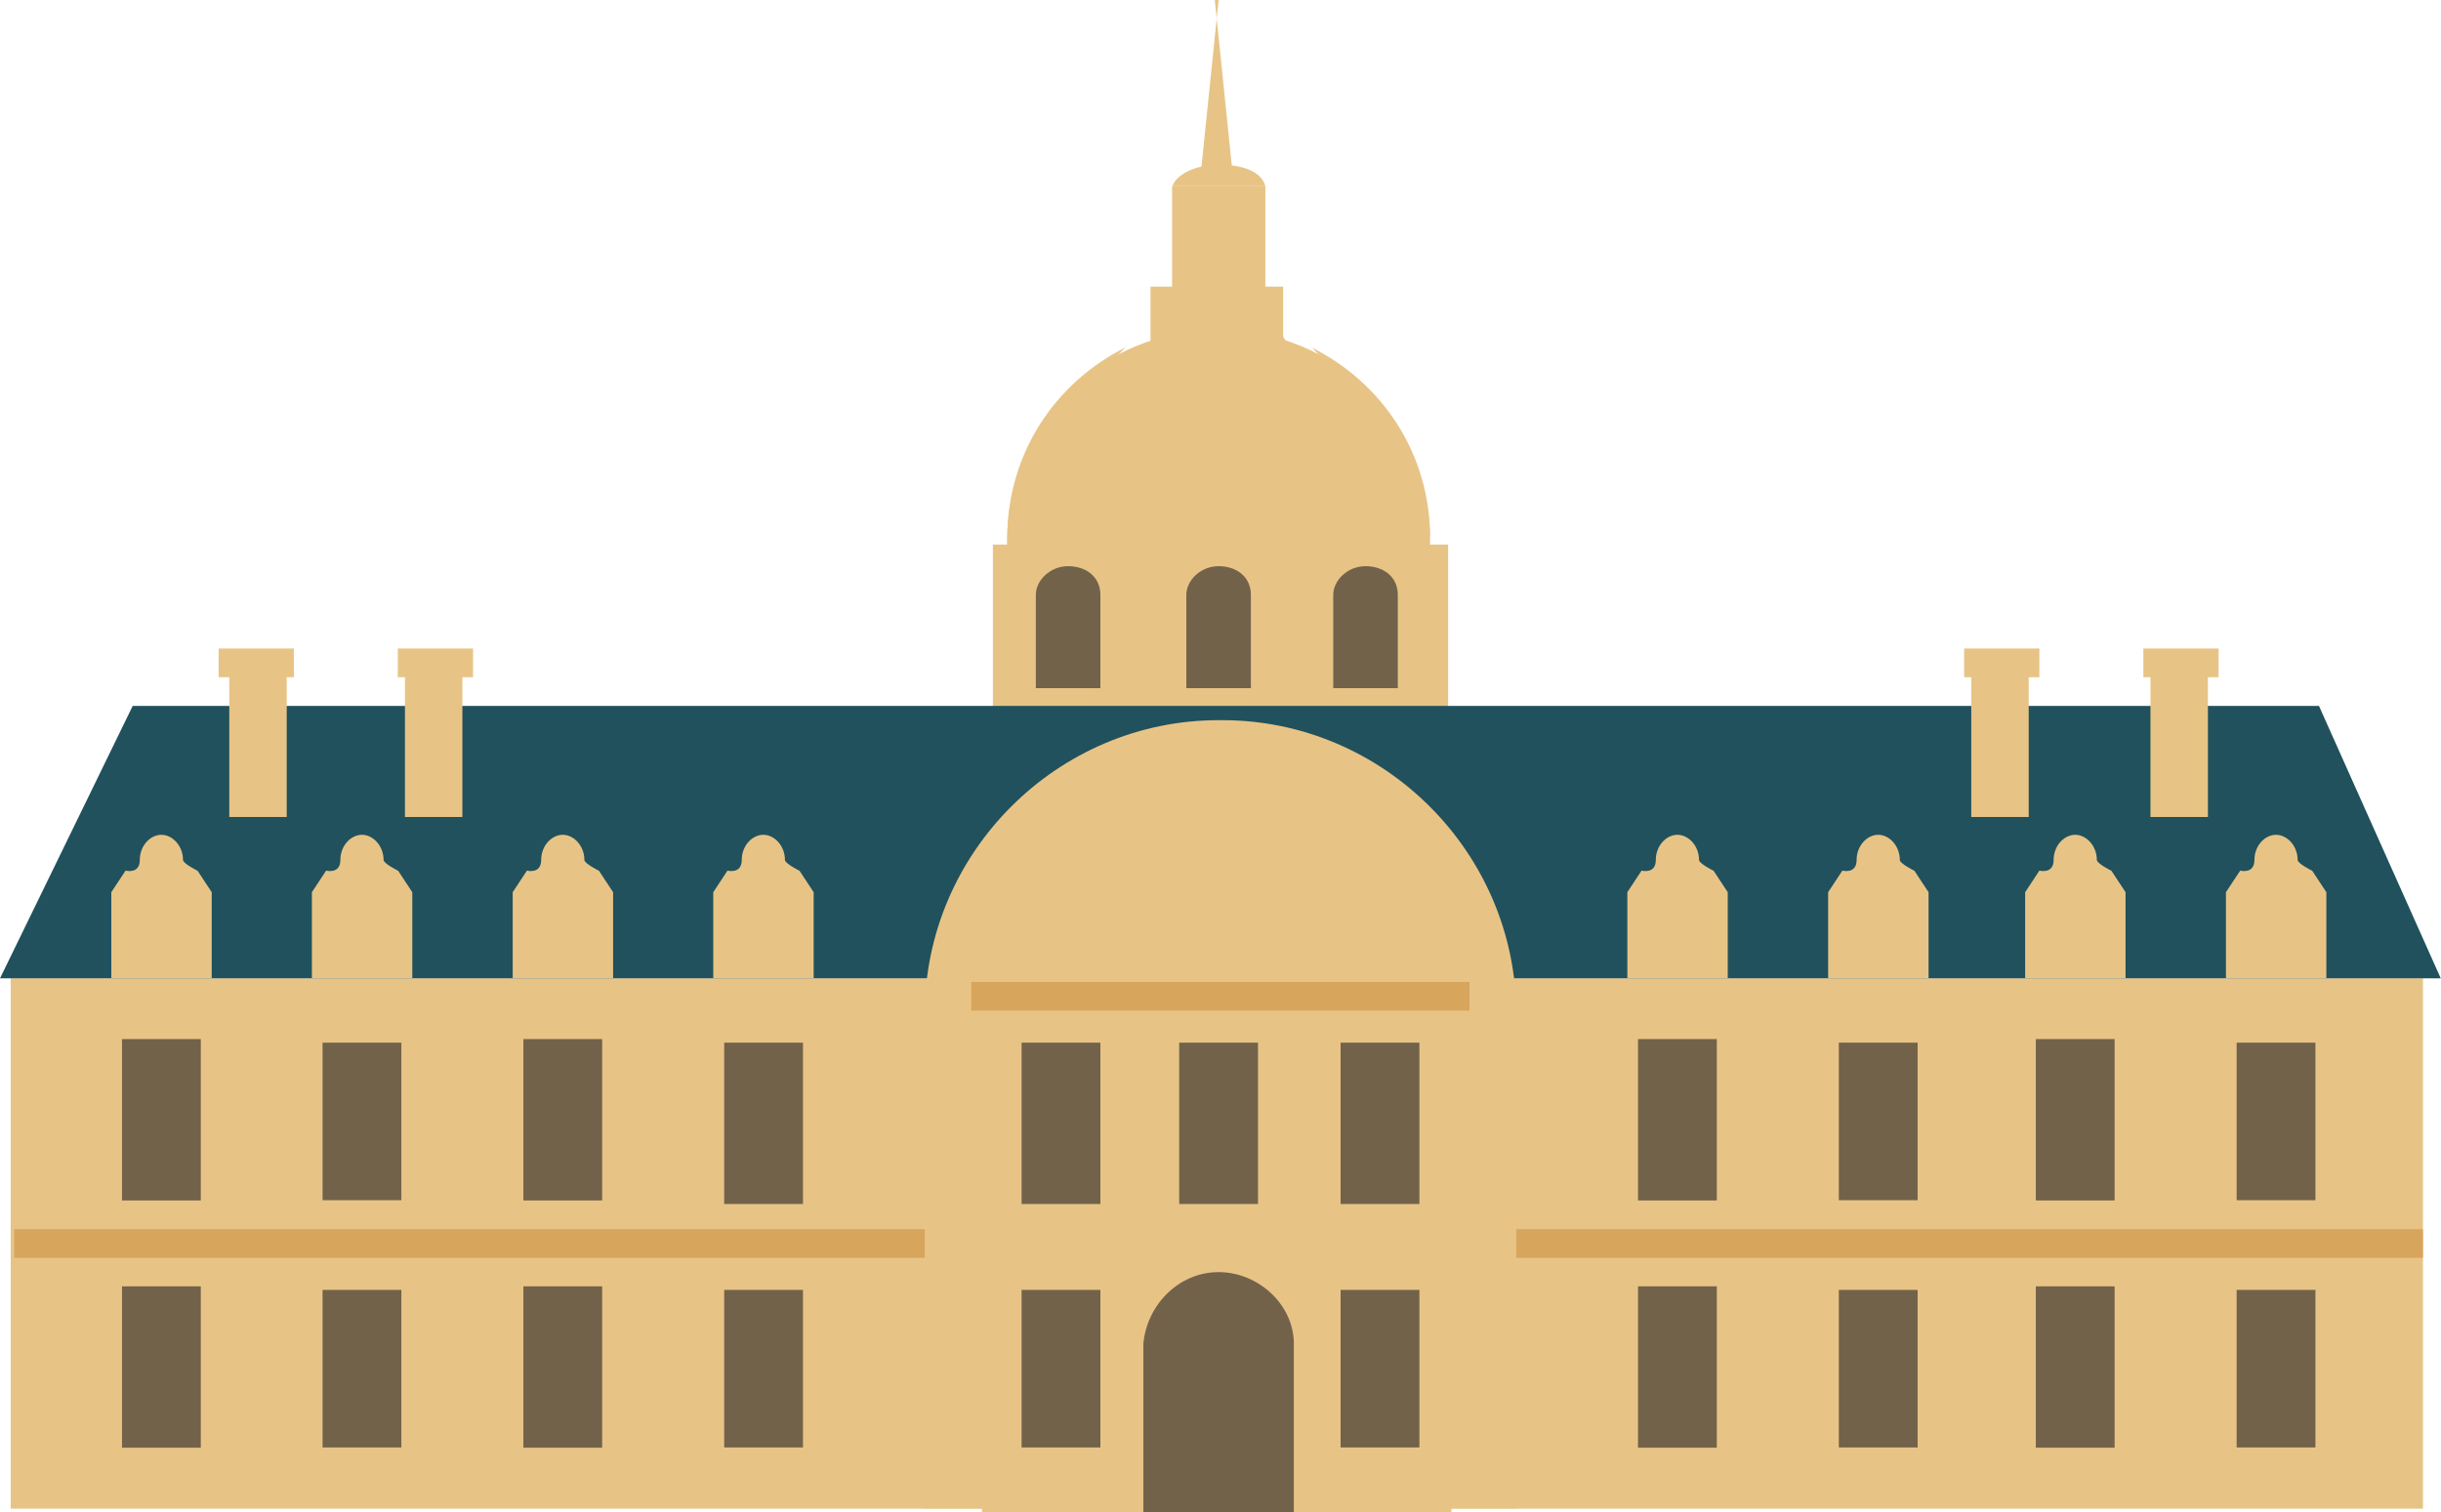<?xml version="1.0" encoding="UTF-8"?><svg id="Ebene_2" xmlns="http://www.w3.org/2000/svg" viewBox="0 0 102.84 63.73"><defs><style>.cls-1{fill:#d8a55d;}.cls-2{fill:#e7c486;}.cls-3{fill:#73624a;}.cls-4{fill:#21515d;}</style></defs><g id="Ebene_37"><path class="cls-2" d="M53.31,7.85h-3.93v5.44h3.93v-5.44Z"/><path class="cls-2" d="M51.34,0l-.76,7.4h1.36l-.76-7.4h.15Z"/><path class="cls-2" d="M53.31,7.85c-.15-.6-.91-.91-1.96-.91s-1.81.45-1.96.91h3.93,0Z"/><path class="cls-2" d="M54.06,12.08h-5.59v3.47h5.59v-3.47Z"/><path class="cls-2" d="M60.25,23.41v-.6c0-4.98-3.93-8.91-8.91-8.91s-8.91,3.93-8.91,8.91,0,.45,0,.6h17.82Z"/><path class="cls-2" d="M48.78,14.19c-1.66,2.57-2.72,5.59-2.72,8.76h1.51c0-2.57.45-6.04,2.27-9.21l-1.06.3h0v.15Z"/><path class="cls-2" d="M54.06,14.19c1.66,2.57,2.72,5.59,2.72,8.76h-1.51c0-2.57-.45-6.04-2.27-9.06l1.06.3h0Z"/><path class="cls-2" d="M52.25,22.95l-.45-9.21h-.76l-.45,9.21h1.81-.15Z"/><path class="cls-2" d="M43.49,22.95c0-2.57.91-4.83,2.42-6.8l1.51-1.51c-3.02,1.51-4.98,4.53-4.98,8v.3h1.06,0Z"/><path class="cls-2" d="M60.25,22.65c0-3.47-1.96-6.49-4.98-8l1.36,1.36c1.51,1.96,2.42,4.38,2.42,6.8h1.06v-.3h0l.15.15Z"/><path class="cls-2" d="M61.01,22.95h-19.18v8.31h19.18v-8.31Z"/><path class="cls-2" d="M102.08,41.23H.45v22.35h101.63v-22.35Z"/><path class="cls-4" d="M102.69,41.23H0l5.59-11.48h92.11l5.13,11.48h-.15Z"/><path class="cls-1" d="M102.08,51.8H.6v1.21h101.48v-1.21Z"/><path class="cls-2" d="M12.08,28.24h-2.42v6.19h2.42v-6.19Z"/><path class="cls-2" d="M12.38,27.33h-3.17v1.21h3.17v-1.21Z"/><path class="cls-2" d="M19.48,28.24h-2.42v6.19h2.42v-6.19Z"/><path class="cls-2" d="M19.93,27.33h-3.17v1.21h3.17v-1.21Z"/><path class="cls-2" d="M85.47,28.24h-2.42v6.19h2.42v-6.19Z"/><path class="cls-2" d="M85.92,27.33h-3.17v1.21h3.17v-1.21Z"/><path class="cls-2" d="M93.02,28.24h-2.42v6.19h2.42v-6.19Z"/><path class="cls-2" d="M93.47,27.33h-3.17v1.21h3.17v-1.21Z"/><path class="cls-3" d="M8.46,43.79h-3.32v6.8h3.32v-6.8Z"/><path class="cls-3" d="M16.91,43.94h-3.32v6.64h3.32v-6.64Z"/><path class="cls-3" d="M25.37,43.79h-3.32v6.8h3.32v-6.8Z"/><path class="cls-3" d="M33.83,43.94h-3.32v6.8h3.32v-6.8Z"/><path class="cls-3" d="M8.46,54.21h-3.32v6.8h3.32v-6.8Z"/><path class="cls-3" d="M16.91,54.36h-3.32v6.64h3.32v-6.64Z"/><path class="cls-3" d="M25.37,54.21h-3.32v6.8h3.32v-6.8Z"/><path class="cls-3" d="M33.83,54.36h-3.32v6.64h3.32v-6.64Z"/><path class="cls-3" d="M72.33,43.79h-3.32v6.8h3.32v-6.8Z"/><path class="cls-3" d="M80.79,43.94h-3.32v6.64h3.32v-6.64Z"/><path class="cls-3" d="M89.09,43.79h-3.32v6.8h3.32v-6.8Z"/><path class="cls-3" d="M97.55,43.94h-3.32v6.64h3.32v-6.64Z"/><path class="cls-3" d="M72.33,54.21h-3.32v6.8h3.32v-6.8Z"/><path class="cls-3" d="M80.79,54.36h-3.32v6.64h3.32v-6.64Z"/><path class="cls-3" d="M89.09,54.21h-3.32v6.8h3.32v-6.8Z"/><path class="cls-3" d="M97.55,54.36h-3.32v6.64h3.32v-6.64Z"/><path class="cls-2" d="M53,43.94h-3.32v6.8h3.32v-6.8Z"/><path class="cls-2" d="M53,43.94h-3.32v6.8h3.32v-6.8Z"/><path class="cls-2" d="M51.34,30.35c-6.8,0-12.38,5.59-12.38,12.38v20.84h24.92v-20.84c0-6.8-5.59-12.38-12.38-12.38h-.15Z"/><path class="cls-2" d="M51.34,33.83c-5.44,0-9.97,4.38-9.97,9.97v19.93h19.78v-19.93c0-5.44-4.38-9.97-9.97-9.97h.15Z"/><path class="cls-3" d="M54.51,56.63c0-1.66-1.51-3.02-3.17-3.02s-3.02,1.36-3.17,3.02v7.1h6.34v-7.1h0Z"/><path class="cls-3" d="M53,43.94h-3.32v6.8h3.32v-6.8Z"/><path class="cls-3" d="M46.36,43.94h-3.32v6.8h3.32v-6.8Z"/><path class="cls-3" d="M46.36,54.36h-3.32v6.64h3.32v-6.64Z"/><path class="cls-3" d="M59.8,43.94h-3.32v6.8h3.32v-6.8Z"/><path class="cls-3" d="M59.8,54.36h-3.32v6.64h3.32v-6.64Z"/><path class="cls-3" d="M46.36,25.07c0-.76-.6-1.21-1.36-1.21s-1.36.6-1.36,1.21v3.93h2.72v-3.93h0Z"/><path class="cls-3" d="M52.7,25.07c0-.76-.6-1.21-1.36-1.21s-1.36.6-1.36,1.21v3.93h2.72v-3.93h0Z"/><path class="cls-3" d="M58.89,25.07c0-.76-.6-1.21-1.36-1.21s-1.36.6-1.36,1.21v3.93h2.72v-3.93h0Z"/><path class="cls-1" d="M61.91,41.38h-20.99v1.21h20.99v-1.21Z"/><path class="cls-2" d="M8.31,36.69s-.6-.3-.6-.45c0-.6-.45-1.06-.91-1.06s-.91.45-.91,1.06-.6.45-.6.45l-.6.91v3.62h4.23v-3.62l-.6-.91h0Z"/><path class="cls-2" d="M16.76,36.69s-.6-.3-.6-.45c0-.6-.45-1.06-.91-1.06s-.91.45-.91,1.06-.6.45-.6.45l-.6.91v3.62h4.23v-3.62l-.6-.91h0Z"/><path class="cls-2" d="M25.22,36.69s-.6-.3-.6-.45c0-.6-.45-1.06-.91-1.06s-.91.45-.91,1.06-.6.45-.6.45l-.6.91v3.62h4.23v-3.62l-.6-.91h0Z"/><path class="cls-2" d="M33.67,36.69s-.6-.3-.6-.45c0-.6-.45-1.06-.91-1.06s-.91.45-.91,1.06-.6.45-.6.45l-.6.91v3.62h4.23v-3.62l-.6-.91h0Z"/><path class="cls-2" d="M72.18,36.69s-.6-.3-.6-.45c0-.6-.45-1.06-.91-1.06s-.91.45-.91,1.06-.6.45-.6.45l-.6.91v3.62h4.23v-3.62l-.6-.91h0Z"/><path class="cls-2" d="M80.64,36.69s-.6-.3-.6-.45c0-.6-.45-1.06-.91-1.06s-.91.45-.91,1.06-.6.45-.6.45l-.6.91v3.62h4.23v-3.62l-.6-.91h0Z"/><path class="cls-2" d="M88.94,36.69s-.6-.3-.6-.45c0-.6-.45-1.06-.91-1.06s-.91.45-.91,1.06-.6.45-.6.45l-.6.91v3.62h4.23v-3.62l-.6-.91h0Z"/><path class="cls-2" d="M97.4,36.69s-.6-.3-.6-.45c0-.6-.45-1.06-.91-1.06s-.91.45-.91,1.06-.6.45-.6.45l-.6.91v3.62h4.23v-3.62l-.6-.91h0Z"/></g></svg>